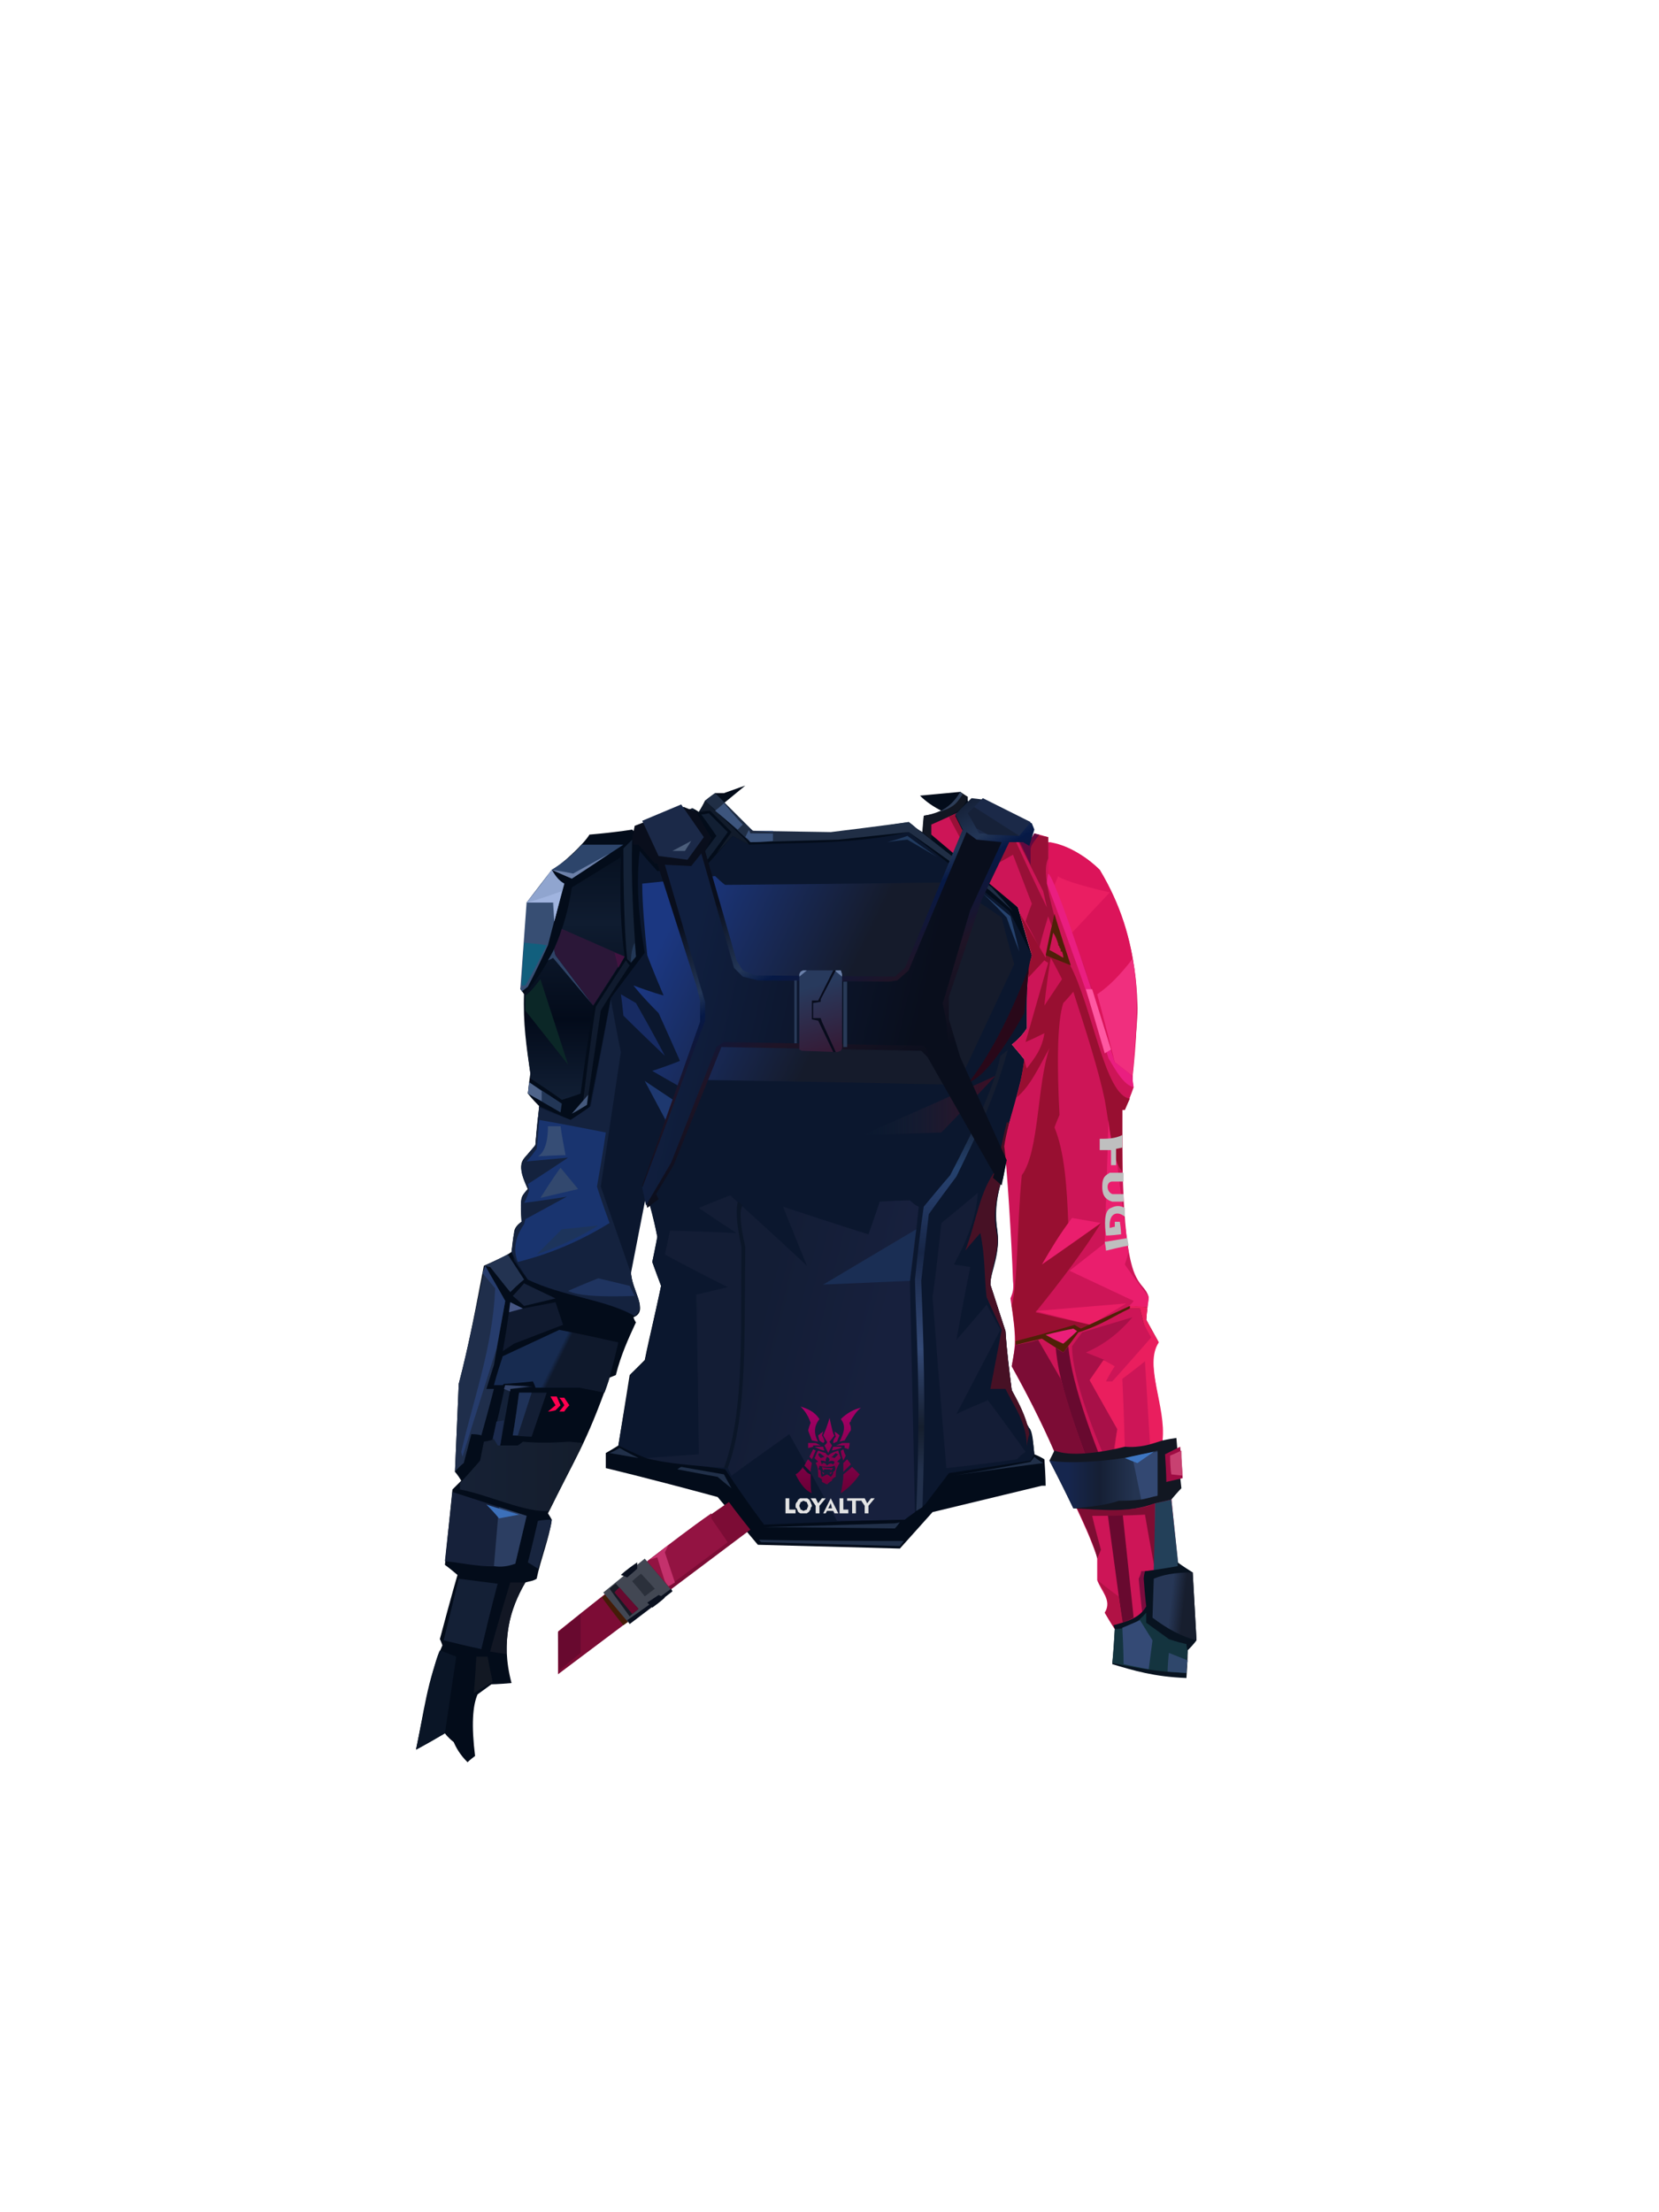<?xml version="1.0" encoding="UTF-8"?><svg width="1320px" height="1760px" viewBox="0 0 1320 1760" version="1.1" xmlns="http://www.w3.org/2000/svg" xmlns:xlink="http://www.w3.org/1999/xlink"><defs><linearGradient x1="100%" y1="50%" x2="0%" y2="50%" id="id-58577"><stop stop-color="#141D2C" offset="0%"></stop><stop stop-color="#162135" offset="100%"></stop></linearGradient><linearGradient x1="53%" y1="47%" x2="49%" y2="46%" id="id-58578"><stop stop-color="#0F192C" offset="0%"></stop><stop stop-color="#172B50" offset="100%"></stop></linearGradient><linearGradient x1="55%" y1="52%" x2="5%" y2="38%" id="id-58579"><stop stop-color="#151B2B" offset="0%"></stop><stop stop-color="#1B3781" offset="100%"></stop></linearGradient><linearGradient x1="85%" y1="50%" x2="41%" y2="37%" id="id-58580"><stop stop-color="#17203D" offset="0%"></stop><stop stop-color="#131D35" offset="100%"></stop></linearGradient><linearGradient x1="50%" y1="14%" x2="50%" y2="91%" id="id-58581"><stop stop-color="#151D2F" offset="0%"></stop><stop stop-color="#24416C" offset="15%"></stop><stop stop-color="#253C68" offset="22%"></stop><stop stop-color="#172646" offset="39%"></stop><stop stop-color="#344A76" offset="66%"></stop><stop stop-color="#1D2941" offset="82%"></stop><stop stop-color="#151E2D" offset="88%"></stop><stop stop-color="#22304B" offset="100%"></stop></linearGradient><linearGradient x1="50%" y1="0%" x2="50%" y2="100%" id="id-58582"><stop stop-color="#A9006A" offset="0%"></stop><stop stop-color="#690035" offset="100%"></stop></linearGradient><linearGradient x1="100%" y1="50%" x2="0%" y2="50%" id="id-58583"><stop stop-color="#3E0E24" offset="0%"></stop><stop stop-color="#0E2B3D" offset="100%" stop-opacity="0"></stop></linearGradient><linearGradient x1="50%" y1="0%" x2="50%" y2="100%" id="id-58584"><stop stop-color="#071121" offset="0%"></stop><stop stop-color="#0F1C30" offset="27%"></stop><stop stop-color="#030B1A" offset="67%"></stop><stop stop-color="#111F35" offset="100%"></stop></linearGradient><linearGradient x1="71%" y1="50%" x2="41%" y2="45%" id="id-58585"><stop stop-color="#171E2E" offset="0%"></stop><stop stop-color="#273756" offset="100%"></stop></linearGradient><linearGradient x1="79%" y1="50%" x2="17%" y2="50%" id="id-58586"><stop stop-color="#243451" offset="0%"></stop><stop stop-color="#151F34" offset="53%"></stop><stop stop-color="#16264E" offset="100%"></stop></linearGradient><linearGradient x1="30%" y1="21%" x2="58%" y2="72%" id="id-58587"><stop stop-color="#090E1C" offset="0%"></stop><stop stop-color="#233657" offset="29%"></stop><stop stop-color="#061946" offset="38%"></stop><stop stop-color="#1F1426" offset="64%"></stop><stop stop-color="#090E1C" offset="100%"></stop></linearGradient><linearGradient x1="13%" y1="33%" x2="77%" y2="48%" id="id-58588"><stop stop-color="#101F3F" offset="0%"></stop><stop stop-color="#090E1C" offset="100%"></stop></linearGradient><linearGradient x1="50%" y1="16%" x2="64%" y2="100%" id="id-58589"><stop stop-color="#283A5D" offset="0%"></stop><stop stop-color="#351B36" offset="100%"></stop></linearGradient></defs><g transform=" translate(331,625)" id="id-58590"><path d=" M 47,772 C 43,775 41,777 41,777 C 37,773 33,768 30,761 C 25,757 23,754 23,754 C 8,763 0,767 0,767 C 6,739 9,711 21,684 C 20,681 19,679 19,679 C 28,645 33,628 33,628 C 26,622 23,620 23,620 C 27,580 29,560 29,560 C 34,555 36,553 36,553 C 33,548 31,546 31,546 C 33,499 34,476 34,476 C 42,446 48,413 54,382 C 63,378 72,374 76,371 C 77,361 78,356 78,356 C 78,352 81,349 84,347 C 83,326 83,328 89,321 C 78,296 86,299 95,286 C 97,266 98,255 98,255 C 92,249 89,245 89,245 C 90,235 91,229 91,229 C 88,209 85,188 86,166 C 84,163 83,162 83,162 C 100,99 108,67 108,67 C 115,64 134,46 138,39 C 161,37 172,35 172,35 C 174,37 174,37 174,37 C 175,35 175,34 175,34 C 192,29 207,23 220,18 C 224,20 225,21 225,21 C 229,15 230,12 230,12 C 235,8 238,6 238,6 C 242,6 245,6 245,6 C 256,2 262,0 262,0 C 251,9 245,14 245,14 C 260,29 268,36 268,36 C 310,38 331,39 331,39 C 352,36 372,31 392,30 C 399,35 403,37 403,37 C 404,28 404,24 404,24 C 409,23 414,23 418,20 C 412,17 406,13 401,8 C 422,6 433,5 433,5 C 437,8 439,9 439,9 C 439,11 439,12 439,12 C 440,14 441,14 441,14 C 446,12 448,11 448,11 C 475,23 488,29 488,29 C 488,34 488,36 488,36 C 484,41 481,43 481,43 C 462,63 452,72 452,72 C 462,80 471,89 479,97 C 486,122 490,135 490,135 C 486,149 486,171 486,193 C 482,199 478,203 474,206 C 481,214 484,218 484,218 C 480,255 473,255 469,284 C 472,315 457,319 463,359 C 464,372 457,386 457,397 C 465,422 469,434 469,434 C 470,451 472,466 474,481 C 480,492 485,501 488,516 C 488,512 488,511 488,511 C 491,515 491,524 492,532 C 497,534 500,536 500,536 C 501,550 501,557 501,557 C 499,557 498,557 498,557 C 440,571 411,578 411,578 C 394,597 385,607 385,607 C 310,605 272,604 272,604 C 251,579 240,566 240,566 C 181,550 151,543 151,543 C 151,535 151,531 151,531 C 158,527 161,525 161,525 C 167,488 170,469 170,469 C 178,461 182,457 182,457 C 186,437 191,418 195,398 C 190,385 188,379 188,379 C 191,366 192,359 192,359 C 190,349 188,338 184,327 C 185,316 186,311 186,311 C 180,337 173,364 171,386 C 171,401 186,418 173,423 C 174,426 175,427 175,427 C 169,440 163,453 159,469 L 154,471 C 135,525 126,536 105,579 C 107,582 108,584 108,584 C 106,599 99,616 96,631 C 93,633 90,633 87,634 C 75,655 67,680 76,714 C 65,715 60,715 60,715 L 49,723 C 45,732 44,748 47,772 Z" fill="#030C1A" id="id-58591"></path><path d=" M 31,546 C 35,541 38,539 38,539 C 42,524 44,516 44,516 C 50,516 52,517 52,517 C 59,492 62,480 62,480 C 58,480 56,480 56,480 C 60,467 62,461 62,461 L 71,410 L 55,382 C 48,414 42,445 34,476 C 32,523 31,546 31,546 Z" fill="#1F2E4B" id="id-58592"></path><path d=" M 19,688 L 32,693 L 23,754 L 0,767 C 9,722 15,696 19,688 Z" fill="#0A1526" id="id-58593"></path><path d=" M 46,722 C 56,716 61,713 61,713 C 58,700 57,693 57,693 L 48,693 C 47,712 46,722 46,722 Z" fill="#121823" id="id-58594"></path><path d=" M 22,680 C 42,685 52,687 52,687 C 60,653 65,635 65,635 L 34,631 C 26,664 22,680 22,680 Z" fill="#142036" id="id-58595"></path><path d=" M 87,634 C 79,634 75,634 75,634 C 64,670 59,689 59,689 L 72,691 C 72,670 76,651 87,634 Z" fill="#121724" id="id-58596"></path><path d=" M 23,617 C 42,619 58,624 79,619 C 85,594 88,581 88,581 L 29,562 C 25,599 23,617 23,617 Z" fill="#16213A" id="id-58597"></path><path d=" M 66,574 L 62,621 C 68,622 74,621 79,619 L 88,581 C 73,576 66,574 66,574 Z" fill="#2C3E62" id="id-58598"></path><path d=" M 56,572 C 63,579 66,583 66,583 L 82,580 C 65,575 56,572 56,572 Z" fill="#3C70BA" id="id-58599"></path><path d=" M 108,584 C 101,584 97,585 97,585 C 92,607 89,618 89,618 L 97,623 C 104,601 108,588 108,584 Z" fill="#18253F" id="id-58600"></path><path d=" M 106,577 C 88,579 57,564 35,560 C 35,557 35,555 35,555 C 46,543 51,537 51,537 C 53,527 54,522 54,522 C 60,521 62,520 62,520 C 64,523 65,525 65,525 C 76,525 81,525 81,525 C 84,523 85,522 85,522 C 96,523 107,523 122,522 L 133,523 C 115,559 106,577 106,577 Z" fill="url(#id-58577)" id="id-58601"></path><path d=" M 37,534 C 36,531 36,530 36,530 C 46,487 61,447 63,400 L 53,388 L 55,382 C 66,401 71,410 71,410 L 64,448 C 46,505 37,534 37,534 Z" fill="#263C6C" id="id-58602"></path><path d=" M 61,520 C 68,492 71,477 71,477 C 86,478 93,478 93,478 C 81,480 75,480 75,480 L 67,525 L 65,525 L 62,520 C 62,520 61,520 61,520 Z" fill="#142138" id="id-58603"></path><path d=" M 75,482 L 70,480 L 71,477 L 90,478 L 75,480 C 75,481 75,482 75,482 Z" fill="#334369" id="id-58604"></path><path d=" M 64,506 L 70,505 L 67,525 L 65,525 L 62,520 L 61,520 C 63,511 64,506 64,506 Z" fill="#1B2A4C" id="id-58605"></path><path d=" M 82,483 C 79,506 77,517 77,517 C 87,518 92,518 92,518 L 104,483 L 82,483 Z" fill="#131E34" id="id-58606"></path><path d=" M 82,483 C 79,506 77,517 77,517 C 80,517 81,517 81,517 L 92,483 L 82,483 Z" fill="#1F3258" id="id-58607"></path><path d=" M 107,486 C 110,486 112,486 112,486 C 114,491 115,493 115,493 C 112,496 111,497 111,497 C 107,498 105,498 105,498 L 111,493 C 108,488 107,486 107,486 Z" fill="#FF004F" id="id-58608"></path><path d=" M 114,487 C 117,487 118,487 118,487 L 122,493 C 119,496 118,498 118,498 C 115,498 114,498 114,498 L 118,493 C 116,489 114,487 114,487 Z" fill="#FF004F" id="id-58609"></path><path d=" M 62,477 C 67,477 69,477 69,477 C 70,476 70,476 70,476 C 86,475 93,474 93,474 C 95,478 95,479 95,479 C 118,479 130,479 130,479 L 150,483 C 153,475 154,471 154,471 C 159,452 161,443 161,443 C 130,436 114,433 114,433 L 69,454 C 64,469 62,477 62,477 Z" fill="url(#id-58578)" id="id-58610"></path><path d=" M 75,411 C 74,416 74,419 74,419 C 71,440 69,450 69,450 C 75,446 78,444 78,444 C 104,434 117,429 117,429 C 113,417 111,411 111,411 L 85,416 C 79,413 75,411 75,411 Z" fill="#101A2F" id="id-58611"></path><polygon points="75 411 74 419 85 416" fill="#455583" id="id-58612"></polygon><path d=" M 86,396 C 80,403 77,406 77,406 C 83,411 86,414 86,414 L 111,408 C 94,400 86,396 86,396 Z" fill="#16223A" id="id-58613"></path><path d=" M 55,382 C 58,383 59,383 59,383 C 70,397 75,403 75,403 C 82,396 86,393 86,393 L 73,373 C 61,379 55,382 55,382 Z" fill="#233351" id="id-58614"></path><path d=" M 76,371 C 78,376 78,378 78,378 C 85,388 89,393 89,393 C 117,407 146,407 174,422 C 184,414 172,403 171,388 L 186,311 L 184,327 C 186,334 189,344 192,359 L 188,379 L 195,398 L 182,458 L 171,468 C 164,506 161,525 161,525 C 175,532 183,535 183,535 C 225,541 246,544 246,544 C 266,574 277,588 277,588 C 352,585 390,583 390,583 C 400,576 405,572 405,572 C 418,555 424,547 424,547 L 489,537 L 492,532 C 491,522 490,513 486,508 C 482,498 478,489 474,481 C 472,465 470,449 469,434 L 457,397 C 457,386 466,373 462,350 C 458,326 472,305 469,284 C 471,263 480,254 484,218 L 474,206 C 479,202 483,198 486,193 C 486,173 485,153 490,135 C 478,111 472,100 472,100 C 419,58 392,37 392,37 C 347,47 306,45 265,47 C 256,42 252,40 252,40 C 236,58 228,67 228,67 C 204,67 192,68 192,68 C 182,57 178,52 178,52 C 175,77 177,104 182,133 C 164,157 155,169 155,169 C 144,227 138,256 138,256 L 123,266 L 98,255 L 95,286 C 85,300 79,297 89,321 C 81,329 84,341 84,347 C 79,352 79,353 76,371 Z" fill="#0B172E" id="id-58615"></path><path d=" M 188,227 C 203,222 210,219 210,219 C 199,194 193,181 193,181 C 179,167 173,159 173,159 C 189,165 197,167 197,167 C 188,146 184,135 184,135 C 182,116 180,94 180,78 L 238,72 C 243,77 246,79 246,79 C 364,78 424,77 424,77 C 452,95 466,105 466,105 C 472,129 476,142 476,142 C 446,206 431,238 431,238 C 289,235 217,234 217,234 L 223,247 C 200,234 188,227 188,227 Z" fill="url(#id-58579)" id="id-58616"></path><path d=" M 182,235 C 200,247 209,253 209,253 L 206,280 C 190,250 182,235 182,235 Z" fill="#1E386F" id="id-58617"></path><path d=" M 198,215 C 176,194 165,183 165,183 C 164,172 163,166 163,166 L 175,173 C 191,201 198,215 198,215 Z" fill="#172B62" id="id-58618"></path><path d=" M 171,388 C 172,403 184,414 174,422 C 155,410 116,406 89,393 L 80,379 L 76,371 C 78,361 76,353 84,347 C 84,335 81,329 89,321 C 80,302 83,300 95,286 C 96,271 97,264 97,264 C 98,259 98,256 98,256 C 115,263 123,266 123,266 C 134,259 139,255 139,255 C 150,198 155,170 155,170 C 160,198 163,212 163,212 L 147,319 L 171,388 Z" fill="#14223E" id="id-58619"></path><path d=" M 81,379 C 109,372 133,361 154,348 C 147,329 144,319 144,319 C 149,291 151,276 151,276 C 116,269 98,266 98,266 C 97,281 96,289 96,289 C 91,296 88,299 88,299 C 110,297 121,296 121,296 C 100,310 89,317 89,317 C 90,321 90,322 90,322 C 88,329 86,332 86,332 C 109,329 120,327 120,327 C 98,339 87,345 87,345 L 86,349 C 79,359 77,369 81,379 Z" fill="#19346F" id="id-58620"></path><path d=" M 97,295 C 112,294 119,294 119,294 C 116,279 115,271 115,271 L 105,271 C 105,284 102,292 97,295 Z" fill="#364D75" id="id-58621"></path><path d=" M 115,304 C 124,315 129,321 129,321 L 99,328 C 109,312 115,304 115,304 Z" fill="#32486E" id="id-58622"></path><path d=" M 96,373 C 116,366 132,358 145,350 L 116,353 C 103,366 96,373 96,373 Z" fill="#1D345B" id="id-58623"></path><path d=" M 121,402 C 137,395 145,392 145,392 C 162,396 170,398 170,398 L 174,406 C 147,407 129,406 121,402 Z" fill="#1F3460" id="id-58624"></path><path d=" M 183,535 C 211,533 225,532 225,532 C 224,447 223,405 223,405 C 240,401 248,399 248,399 C 214,382 198,373 198,373 C 201,360 202,354 202,354 C 238,355 255,356 255,356 C 235,343 225,336 225,336 C 242,329 250,326 250,326 C 291,363 311,382 311,382 C 298,350 292,335 292,335 C 337,350 360,357 360,357 C 366,340 369,331 369,331 C 385,330 393,330 393,330 C 397,334 400,335 400,335 C 396,375 393,394 393,394 L 397,578 C 391,582 389,584 389,584 C 353,585 335,585 335,585 C 310,539 297,516 297,516 C 266,538 251,549 251,549 L 248,543 C 219,541 197,539 183,535 Z" fill="url(#id-58580)" id="id-58625"></path><path d=" M 256,331 C 259,333 260,334 260,334 C 257,337 258,350 262,367 C 261,432 264,501 248,543 C 246,543 245,543 245,543 C 262,497 258,429 259,367 C 256,353 254,341 256,331 Z" fill="#0B1628" id="id-58626"></path><path d=" M 398,353 L 324,397 L 393,394 C 396,367 398,353 398,353 Z" fill="#1A2E54" id="id-58627"></path><path d=" M 398,577 C 402,485 398,437 397,393 C 401,354 404,335 404,335 C 418,318 425,310 425,310 C 447,268 461,236 465,215 C 469,212 471,210 471,210 C 460,250 445,280 430,311 C 415,331 408,341 408,341 C 404,376 402,394 402,394 C 405,470 405,508 403,574 C 400,576 398,577 398,577 Z" fill="url(#id-58581)" id="id-58628"></path><path d=" M 447,324 C 428,340 418,348 418,348 C 414,387 411,407 411,407 C 418,498 422,543 422,543 C 459,539 478,536 478,536 C 482,532 485,530 485,530 C 465,502 455,489 455,489 C 438,496 430,500 430,500 C 453,456 465,433 465,433 C 458,420 454,413 454,413 C 438,432 430,441 430,441 C 437,402 441,383 441,383 L 428,381 C 439,361 446,342 447,324 Z" fill="#141D36" id="id-58629"></path><path d=" M 488,516 C 486,522 486,526 486,526 C 486,507 476,494 469,480 C 461,480 457,480 457,480 C 463,449 466,433 466,433 C 458,416 454,407 454,407 C 452,390 453,375 449,356 C 441,365 437,370 437,370 C 446,347 448,323 462,305 C 467,280 470,268 470,268 L 472,268 C 470,278 470,280 470,284 C 472,310 456,326 462,356 C 465,369 457,384 457,397 L 469,434 C 470,450 472,466 474,481 C 482,495 487,507 488,516 Z" fill="#471125" id="id-58630"></path><g transform=" translate(302,494)" fill="url(#id-58582)" id="id-58631"><path d=" M 6,48 C 6,49 6,49 6,49 L 7,50 C 8,51 9,53 12,54 C 12,63 12,68 13,69 C 8,67 4,62 0,54 C 2,53 4,51 6,48 Z M 45,48 C 49,52 51,54 51,54 C 47,60 42,65 36,69 C 37,64 38,59 38,54 C 43,50 45,48 45,48 Z M 18,35 C 18,35 20,36 24,37 C 24,37 24,38 26,39 C 28,37 31,36 34,35 L 34,35 L 34,35 L 34,35 C 34,36 35,38 36,41 C 36,41 35,42 33,44 C 33,44 34,44 35,45 C 32,50 32,52 32,55 L 32,55 C 32,55 32,56 32,56 C 32,56 31,56 29,58 C 29,58 29,58 29,59 C 29,59 27,60 25,62 C 25,62 23,61 21,60 L 21,59 L 21,59 C 21,59 21,59 21,58 C 21,58 20,57 18,56 C 18,48 17,47 16,45 L 16,45 C 16,45 16,45 16,45 C 16,45 17,44 18,44 L 18,44 L 15,41 L 15,41 C 15,41 15,41 15,41 L 15,41 C 16,40 16,38 18,35 Z M 19,47 C 19,49 18,50 18,50 C 19,50 20,51 20,51 L 20,51 C 20,53 20,55 21,56 C 23,55 25,54 25,54 L 25,54 C 27,55 28,56 28,56 C 30,54 30,53 30,52 C 32,51 32,49 31,47 L 31,47 L 31,47 C 29,48 27,48 26,48 L 26,48 C 26,48 26,48 25,48 C 21,48 19,47 19,47 L 19,47 C 19,47 19,47 19,47 L 19,47 Z M 29,52 L 28,54 L 28,54 L 28,54 C 28,54 28,54 27,53 L 27,53 L 27,53 C 27,53 28,52 29,52 L 29,52 Z M 21,52 C 22,52 22,53 23,53 L 23,53 C 23,53 23,53 23,53 L 23,53 L 23,53 L 22,54 C 21,52 21,52 21,52 Z M 10,42 C 12,44 13,45 13,45 C 12,49 12,51 12,52 L 12,52 L 12,52 L 7,47 C 9,43 10,42 10,42 Z M 41,42 C 41,42 42,43 44,46 L 44,46 L 38,52 L 38,52 L 38,52 C 38,51 38,49 38,45 C 38,45 39,44 41,42 Z M 21,48 C 24,49 26,49 30,49 C 29,50 28,51 28,51 C 28,50 27,50 27,50 C 25,50 23,50 23,50 L 23,50 C 23,50 23,50 23,50 L 22,51 C 21,49 21,48 21,48 Z M 25,40 C 25,40 25,40 24,42 C 24,42 24,42 24,44 C 23,43 21,43 20,43 C 20,43 20,44 21,46 C 22,44 24,45 25,47 C 27,45 28,45 30,46 C 30,46 31,45 31,44 C 30,43 28,43 26,44 C 26,44 27,43 27,42 C 27,42 27,41 25,40 Z M 38,34 C 39,38 40,39 40,39 L 38,43 C 36,38 36,35 36,35 C 37,35 38,34 38,34 Z M 14,34 L 16,35 C 14,40 13,42 13,42 C 12,41 11,40 11,40 C 13,36 14,34 14,34 Z M 19,37 C 19,37 19,37 18,38 C 18,38 18,39 20,41 L 20,41 L 23,40 C 23,40 22,39 19,37 Z M 32,37 C 32,37 31,38 29,40 L 28,40 L 31,41 C 31,41 32,40 34,38 C 34,38 33,38 32,37 Z M 27,9 C 29,18 30,23 31,23 L 31,23 L 31,23 C 28,27 27,28 27,28 L 29,31 C 27,35 26,37 26,37 C 24,33 23,31 23,31 C 24,30 25,29 25,29 L 25,29 C 25,29 25,28 25,28 C 23,25 22,23 22,23 C 26,14 27,9 27,9 Z M 15,32 C 16,32 18,32 22,32 C 22,32 22,33 23,35 C 23,35 21,35 17,33 L 17,33 L 15,32 L 15,32 Z M 34,32 C 34,32 34,32 34,32 L 37,32 L 36,33 C 36,33 34,34 29,35 C 29,35 29,35 29,35 L 29,35 C 29,35 29,34 30,32 L 30,32 Z M 37,29 C 41,29 43,29 43,29 C 43,32 42,34 42,34 C 40,33 39,33 39,33 L 39,31 C 34,31 32,31 32,31 L 32,31 L 32,31 C 35,30 37,29 37,29 Z M 16,29 C 18,30 20,31 20,31 L 21,31 C 21,31 21,31 21,31 C 16,31 14,31 14,31 L 14,31 L 14,31 L 14,32 C 11,33 10,33 10,33 L 10,29 L 10,29 C 13,29 15,29 16,29 L 16,29 L 16,29 Z M 22,20 L 21,23 C 23,26 23,28 23,28 C 22,29 22,29 22,29 C 20,28 19,27 19,27 C 18,24 18,23 18,23 L 18,23 L 18,23 C 19,22 20,22 20,21 L 21,21 C 21,21 21,20 22,20 L 22,20 C 22,20 22,20 22,20 Z M 31,20 C 31,20 33,21 35,23 C 35,23 34,25 33,28 C 33,28 32,28 31,29 C 31,29 31,29 30,29 L 30,28 C 30,28 30,28 30,28 C 30,28 30,26 32,24 L 32,24 Z M 4,0 C 10,2 15,4 19,10 C 15,15 14,21 18,28 L 13,27 C 11,22 10,19 10,19 C 11,15 12,13 12,13 C 10,7 7,3 4,0 Z M 52,1 C 48,4 46,8 44,11 L 44,12 C 43,12 43,13 43,14 C 44,15 44,17 44,18 C 44,18 44,18 44,18 L 44,19 C 43,20 42,22 39,27 C 39,27 38,27 35,28 C 39,20 40,15 36,10 C 41,5 47,2 52,1 Z" id="id-58632"></path></g><path d=" M 461,231 C 390,263 355,278 355,278 L 418,276 C 447,246 461,231 461,231 Z" fill="url(#id-58583)" id="id-58633"></path><path d=" M 440,236 C 459,211 474,180 488,144 L 484,181 C 466,213 451,232 440,236 Z" fill="#290819" id="id-58634"></path><path d=" M 480,132 C 473,114 470,105 470,105 C 457,91 450,85 450,85 L 473,104 C 478,123 480,132 480,132 Z" fill="#26426D" id="id-58635"></path><path d=" M 475,100 C 462,88 456,83 456,83 C 414,52 392,37 392,37 C 355,41 336,43 336,43 L 266,45 L 230,12 C 235,8 238,6 238,6 L 268,36 L 330,37 C 371,32 392,29 392,29 L 458,81 C 469,93 475,100 475,100 Z" fill="#202E45" id="id-58636"></path><path d=" M 375,45 C 386,42 391,40 391,40 C 407,52 415,57 415,57 L 391,43 C 381,44 375,45 375,45 Z" fill="#213A5E" id="id-58637"></path><path d=" M 433,5 C 427,17 416,22 404,24 C 403,33 403,37 403,37 C 408,41 410,43 410,43 L 410,31 C 423,25 436,21 439,9 L 433,5 Z" fill="#121722" id="id-58638"></path><path d=" M 433,5 C 434,6 435,7 435,7 C 431,12 430,17 416,21 C 424,17 429,12 433,5 Z" fill="#2D3D57" id="id-58639"></path><path d=" M 432,21 C 417,28 410,31 410,31 C 410,36 410,39 410,39 C 456,78 479,97 479,97 C 486,122 490,135 490,135 C 485,156 486,174 486,193 C 483,198 479,202 474,206 C 481,214 484,218 484,218 C 482,239 471,266 468,287 C 470,300 474,364 475,394 C 476,402 474,405 473,408 C 478,441 477,445 474,462 C 485,482 497,505 508,530 C 523,575 530,580 542,614 C 542,626 542,632 542,632 C 545,641 554,648 548,658 C 553,667 556,671 556,671 C 593,666 611,663 611,663 C 604,599 601,567 601,567 C 596,537 594,521 594,521 C 595,491 580,460 590,443 C 584,431 581,425 581,425 C 582,413 583,407 583,407 C 581,400 577,399 573,391 C 561,368 562,290 562,258 C 563,258 564,258 564,258 C 569,246 571,240 571,240 C 568,231 575,189 574,174 C 573,135 563,99 544,67 C 532,55 518,48 503,45 C 503,42 503,41 503,41 C 496,39 492,38 492,38 C 490,41 489,43 489,43 L 487,42 L 488,36 L 482,43 C 455,46 441,48 441,48 L 428,24 L 432,21 Z" fill="#CD1557" id="id-58640"></path><path d=" M 448,11 C 441,19 438,23 438,23 C 444,34 447,39 447,39 L 479,39 L 488,29 C 461,17 448,11 448,11 Z" fill="#1D283E" id="id-58641"></path><path d=" M 440,21 C 447,32 450,37 450,37 L 456,39 L 447,39 L 438,22 C 439,21 440,21 440,21 Z" fill="#263146" id="id-58642"></path><path d=" M 438,17 C 440,17 440,17 440,17 C 436,22 434,25 434,25 L 444,41 L 479,39 L 488,30 C 488,34 488,36 488,36 C 484,41 481,43 481,43 C 455,46 441,48 441,48 L 430,24 C 435,19 438,17 438,17 Z" fill="#161D2B" id="id-58643"></path><path d=" M 432,21 L 429,24 C 437,40 441,48 441,48 C 465,45 477,44 477,44 C 493,79 502,97 502,97 C 500,88 499,84 499,84 L 479,44 L 482,43 L 488,36 L 488,42 L 489,43 L 492,39 L 503,41 C 503,43 503,45 503,45 C 503,53 503,58 503,58 C 499,66 502,82 508,104 C 506,109 506,112 506,112 C 504,107 503,104 503,104 C 498,120 496,129 496,129 C 489,115 485,108 485,108 C 488,99 490,94 490,94 C 480,68 475,55 475,55 C 463,62 457,65 457,65 C 461,56 463,51 463,51 C 448,56 440,58 440,58 C 439,57 438,56 438,56 C 440,53 441,51 441,51 C 439,51 438,51 438,51 L 424,25 L 432,21 Z" fill="#981037" id="id-58644"></path><path d=" M 492,38 C 494,39 496,39 496,39 C 493,43 490,46 489,50 L 489,63 L 480,44 L 488,36 L 488,42 L 489,43 C 491,40 492,38 492,38 Z" fill="#610940" id="id-58645"></path><path d=" M 480,101 C 494,125 501,137 501,137 C 501,135 502,134 502,134 C 514,139 520,142 520,142 C 538,175 548,247 568,249 L 564,258 C 563,258 562,258 562,258 C 562,291 562,307 562,307 C 554,299 552,272 548,250 C 543,226 533,195 523,164 C 518,170 515,173 515,173 C 510,188 510,224 512,262 C 509,269 508,272 508,272 C 516,291 518,320 519,349 C 536,349 545,348 545,348 C 532,369 514,393 493,419 C 522,426 537,429 537,429 C 531,431 529,433 529,433 C 494,439 477,443 477,443 C 477,436 476,426 474,414 C 479,395 478,351 482,310 C 496,291 494,238 504,209 C 496,223 489,239 478,248 C 480,241 482,232 484,218 C 485,223 486,225 486,225 C 492,217 498,210 500,197 C 490,202 485,204 485,204 C 497,162 503,141 503,141 C 501,140 500,139 500,139 L 487,153 C 488,148 486,148 490,135 C 484,113 480,101 480,101 Z" fill="#980F31" id="id-58646"></path><path d=" M 505,137 C 501,162 500,175 500,175 L 514,154 C 508,142 505,137 505,137 Z" fill="#CB1354" id="id-58647"></path><path d=" M 504,45 C 503,62 503,70 503,70 C 522,115 540,164 556,220 L 570,233 C 576,178 578,123 544,67 C 530,54 517,47 504,45 Z" fill="#DC145A" id="id-58648"></path><path d=" M 511,72 C 509,77 508,79 508,79 C 517,105 522,117 522,117 L 552,85 C 526,79 512,74 511,72 Z" fill="#EA1E62" id="id-58649"></path><path d=" M 542,166 C 551,160 560,151 570,138 C 576,164 573,197 570,231 L 556,220 C 547,184 542,166 542,166 Z" fill="#F02F7E" id="id-58650"></path><path d=" M 503,70 C 502,75 502,78 502,78 C 518,120 535,167 551,217 C 557,227 563,238 571,240 C 570,234 570,231 570,231 L 556,220 C 525,122 507,72 503,70 Z" fill="#EA1E80" id="id-58651"></path><path d=" M 538,162 C 535,162 533,162 533,162 C 543,196 548,213 548,213 L 553,210 C 543,178 538,162 538,162 Z" fill="#FF58A2" id="id-58652"></path><path d=" M 508,102 C 508,102 512,116 521,143 L 521,143 L 501,135 C 501,135 503,124 508,102 Z M 507,117 L 504,131 C 504,131 504,131 504,131 L 504,131 C 505,131 508,133 515,137 C 515,137 515,137 515,137 L 515,136 C 515,136 515,135 514,132 L 513,132 C 513,131 513,130 513,130 L 512,129 C 512,128 512,128 511,127 L 511,126 C 510,123 509,120 507,117 L 507,117 Z" fill="#4F2008" id="id-58632"></path><path d=" M 498,381 C 505,369 512,357 522,344 L 545,348 C 514,370 498,381 498,381 Z" fill="#EA1E6D" id="id-58654"></path><path d=" M 493,418 L 565,412 L 537,429 C 508,422 493,418 493,418 Z" fill="#EA1E65" id="id-58655"></path><path d=" M 548,364 C 529,379 520,386 520,386 C 554,402 571,410 571,410 C 569,413 567,414 567,414 L 582,415 C 583,409 583,407 583,407 C 570,390 564,381 564,381 C 566,375 567,371 567,371 C 564,349 561,327 558,302 C 555,291 552,279 551,266 C 549,331 548,364 548,364 Z" fill="#EA1E6D" id="id-58656"></path><path d=" M 90,236 C 107,247 116,253 116,253 L 115,260 L 89,245 C 90,239 90,236 90,236 Z" fill="#223656" id="id-58657"></path><path d=" M 100,251 L 100,243 L 90,236 L 89,245 C 96,249 100,251 100,251 Z" fill="#4F648A" id="id-58658"></path><path d=" M 91,233 C 108,244 116,250 116,250 C 126,247 131,245 131,245 C 137,199 141,176 141,176 C 158,150 166,136 166,136 C 163,115 162,90 163,57 L 124,81 C 119,114 107,143 86,166 C 86,187 88,208 91,229 C 91,232 91,233 91,233 Z" fill="url(#id-58584)" id="id-58659"></path><path d=" M 87,167 C 87,175 87,179 87,179 C 110,208 121,222 121,222 L 99,154 C 93,162 89,166 87,167 Z" fill="#0B2727" id="id-58660"></path><path d=" M 111,135 C 110,132 110,130 110,130 C 107,136 105,139 105,139 C 108,138 109,137 109,137 L 141,175 L 111,135 Z" fill="#2F4467" id="id-58661"></path><path d=" M 110,130 C 112,125 114,121 116,114 L 166,136 L 141,175 L 111,135 C 110,132 110,130 110,130 Z" fill="#2B1738" id="id-58662"></path><path d=" M 158,133 L 161,145 L 166,136 C 161,134 158,133 158,133 Z" fill="#421340" id="id-58663"></path><path d=" M 124,261 C 130,254 133,251 133,251 C 139,201 143,176 143,176 C 159,151 167,139 167,139 C 169,142 170,143 170,143 C 154,167 147,179 147,179 L 136,254 C 128,259 124,261 124,261 Z" fill="#101B2E" id="id-58664"></path><path d=" M 124,261 L 137,246 L 136,254 C 128,259 124,261 124,261 Z" fill="#45597C" id="id-58665"></path><path d=" M 168,138 C 170,140 171,141 171,141 C 174,138 175,136 175,136 C 173,106 171,76 172,43 L 165,50 C 165,88 166,118 168,138 Z" fill="#142237" id="id-58666"></path><path d=" M 171,141 C 171,134 172,129 174,125 L 175,136 C 172,139 171,141 171,141 Z" fill="#233856" id="id-58667"></path><path d=" M 165,47 L 124,74 C 113,69 108,67 108,67 C 116,62 124,56 132,47 C 154,47 165,47 165,47 Z" fill="#2D456B" id="id-58668"></path><path d=" M 108,67 C 119,72 124,74 124,74 C 144,61 154,54 154,54 L 125,70 C 120,69 115,68 108,67 Z" fill="#6D81A9" id="id-58669"></path><path d=" M 108,67 C 110,71 113,75 118,78 C 109,111 105,127 105,127 C 95,149 89,160 89,160 L 84,164 C 84,162 83,162 83,162 L 88,93 C 101,76 108,67 108,67 Z" fill="#374E73" id="id-58670"></path><path d=" M 88,93 C 102,93 109,93 109,93 L 110,108 L 118,78 C 114,76 111,72 108,67 C 95,85 88,93 88,93 Z" fill="#90A5CF" id="id-58671"></path><path d=" M 88,93 C 97,91 110,86 116,84 L 110,108 L 110,93 C 95,93 88,93 88,93 Z" fill="#A0B4DF" id="id-58672"></path><path d=" M 86,125 C 98,126 104,127 104,127 C 93,149 87,159 87,159 L 84,159 C 85,137 86,125 86,125 Z" fill="#125F7D" id="id-58673"></path><path d=" M 181,32 C 189,50 193,58 193,58 C 212,59 221,59 221,59 L 235,42 L 220,18 C 200,26 187,31 181,32 Z" fill="#121E32" id="id-58674"></path><path d=" M 227,23 C 235,34 239,40 239,40 C 227,56 221,64 221,64 C 226,64 228,64 228,64 C 242,46 248,37 248,37 L 233,22 C 229,23 227,23 227,23 Z" fill="#121F33" id="id-58675"></path><path d=" M 225,21 C 231,20 234,20 234,20 C 245,31 251,37 251,37 L 239,54 L 252,40 C 261,45 265,47 265,47 L 263,44 L 230,12 C 227,18 225,21 225,21 Z" fill="#111B2B" id="id-58676"></path><path d=" M 238,20 C 243,16 245,14 245,14 C 255,26 260,31 260,31 L 256,35 C 244,25 238,20 238,20 Z" fill="#3D557D" id="id-58677"></path><path d=" M 265,35 C 263,39 262,41 262,41 C 265,43 266,45 266,45 C 278,45 284,44 284,44 L 284,36 L 268,36 C 266,35 265,35 265,35 Z" fill="#3C547C" id="id-58678"></path><path d=" M 264,34 C 266,37 266,38 266,38 C 302,38 320,39 320,39 L 268,36 C 266,35 264,34 264,34 Z" fill="#1D2940" id="id-58679"></path><path d=" M 392,29 C 395,31 397,33 397,33 L 373,32 C 386,30 392,29 392,29 Z" fill="#202F46" id="id-58680"></path><path d=" M 162,527 C 157,530 154,531 154,531 L 177,535 C 167,530 162,527 162,527 Z" fill="#213049" id="id-58681"></path><path d=" M 211,542 C 209,543 208,544 208,544 C 229,548 240,550 240,550 C 247,556 251,559 251,559 L 245,548 C 222,544 211,542 211,542 Z" fill="#213049" id="id-58682"></path><path d=" M 273,600 C 274,602 275,602 275,602 C 348,604 385,605 385,605 L 388,601 C 311,601 273,600 273,600 Z" fill="#213049" id="id-58683"></path><path d=" M 385,586 C 383,589 381,591 381,591 C 312,590 277,590 277,590 L 379,587 C 383,587 385,586 385,586 Z" fill="#213049" id="id-58684"></path><path d=" M 427,549 C 475,542 499,539 499,539 C 494,536 492,534 492,534 L 489,538 C 448,546 427,549 427,549 Z" fill="#213049" id="id-58685"></path><path d=" M 249,570 C 205,600 159,636 113,673 C 113,696 113,707 113,707 L 266,592 C 254,577 249,570 249,570 Z" fill="#7C0C35" id="id-58686"></path><path d=" M 113,674 C 113,694 114,704 114,704 C 125,695 131,690 131,690 L 131,659 C 119,669 113,674 113,674 Z" fill="#68092F" id="id-58687"></path><path d=" M 148,646 C 159,661 165,668 165,668 C 172,663 176,660 176,660 L 157,638 C 151,643 148,646 148,646 Z" fill="#441C07" id="id-58688"></path><path d=" M 182,615 L 204,641 C 204,641 193,650 170,667 C 170,667 163,659 149,642 C 149,642 160,633 182,615 L 182,615 Z M 162,638 C 160,640 158,641 158,641 L 158,641 C 158,642 158,642 158,642 L 172,659 L 177,655 C 167,644 162,639 162,638 L 162,638 L 162,638 Z" fill="#424753" id="id-58632"></path><path d=" M 168,664 C 170,666 170,667 170,667 C 193,649 204,641 204,641 L 203,639 C 180,656 168,664 168,664 Z" fill="#0A101F" id="id-58690"></path><path d=" M 184,650 C 187,653 188,654 188,654 C 195,649 198,646 198,646 L 193,644 C 187,648 184,650 184,650 Z" fill="#0A101F" id="id-58691"></path><path d=" M 179,627 C 174,631 172,633 172,633 C 179,641 182,645 182,645 L 190,639 C 183,631 179,627 179,627 Z" fill="#2B303B" id="id-58692"></path><path d=" M 159,635 L 177,655 C 172,659 170,661 170,661 L 154,639 C 157,636 159,635 159,635 Z" fill="#171B25" id="id-58693"></path><path d=" M 162,638 C 159,640 158,642 158,642 L 172,659 L 177,655 C 167,644 162,638 162,638 Z" fill="#68092F" id="id-58694"></path><path d=" M 201,637 C 232,614 248,602 248,602 C 239,589 235,583 235,583 C 235,581 235,579 235,579 C 219,590 201,604 184,617 C 195,630 201,637 201,637 Z" fill="#931342" id="id-58695"></path><path d=" M 163,628 C 166,629 168,630 168,630 C 174,625 176,623 176,623 L 176,618 C 167,624 163,628 163,628 Z" fill="#0A101F" id="id-58696"></path><path d=" M 201,637 C 199,635 198,633 198,633 C 194,621 192,614 192,614 C 188,615 186,616 186,616 C 196,608 201,604 201,604 C 199,608 198,610 198,610 L 206,634 C 203,636 201,637 201,637 Z" fill="#C4316C" id="id-58697"></path><path d=" M 477,442 C 508,434 524,429 524,429 C 527,431 529,432 529,432 C 555,420 568,414 568,414 C 577,415 582,415 582,415 C 581,421 581,425 581,425 L 591,443 C 583,433 579,428 579,428 C 577,420 576,416 576,416 C 571,416 568,416 568,416 C 555,422 546,429 527,435 C 519,446 515,451 515,451 C 504,444 498,440 498,440 L 477,445 C 477,443 477,442 477,442 Z" fill="#4F2107" id="id-58698"></path><path d=" M 501,437 C 510,442 515,444 515,444 C 522,438 526,434 526,434 L 523,432 C 508,435 501,437 501,437 Z" fill="#EA1E79" id="id-58699"></path><path d=" M 509,447 C 511,472 521,501 532,531 C 544,562 550,577 550,577 C 558,636 562,666 562,666 C 568,664 571,662 571,662 C 565,605 562,577 562,577 C 540,526 522,478 519,446 L 515,451 C 511,449 509,447 509,447 Z" fill="#68092F" id="id-58700"></path><path d=" M 530,435 C 524,443 522,446 522,446 C 522,464 531,494 546,530 C 552,530 555,529 555,529 C 557,518 558,512 558,512 C 543,486 536,473 536,473 C 544,462 548,457 548,457 C 538,453 533,451 533,451 C 547,445 559,436 570,423 C 543,431 530,435 530,435 Z" fill="#A81048" id="id-58701"></path><path d=" M 585,439 C 565,462 554,474 554,474 C 551,474 549,474 549,474 C 553,466 556,462 556,462 L 547,457 L 536,473 L 558,512 C 556,524 556,530 556,530 C 561,528 564,527 564,527 C 563,491 562,472 562,472 C 574,463 580,458 580,458 L 584,524 L 594,521 C 597,494 579,461 591,443 L 581,425 L 582,415 C 573,414 568,414 568,414 L 568,416 L 576,416 L 579,428 C 583,436 585,439 585,439 Z" fill="#EA1E5E" id="id-58702"></path><path d=" M 495,441 L 513,472 C 523,508 536,543 550,577 C 534,576 526,575 526,575 L 508,530 C 498,507 487,485 474,462 L 477,445 C 489,443 495,441 495,441 Z" fill="#7C0C35" id="id-58703"></path><path d=" M 542,615 C 544,610 545,608 545,608 C 540,590 538,581 538,581 C 566,581 580,580 580,580 C 585,609 588,624 588,624 L 588,571 C 573,578 549,576 526,575 C 536,596 541,609 542,615 Z" fill="#7F0D33" id="id-58704"></path><path d=" M 542,632 C 553,641 559,645 559,645 L 563,670 L 556,671 L 548,658 C 553,653 550,644 542,632 Z" fill="#B11245" id="id-58705"></path><path d=" M 579,668 C 576,643 575,631 575,631 C 577,627 577,625 577,625 C 584,625 588,624 588,624 L 590,667 C 582,668 579,668 579,668 Z" fill="#7C0C3F" id="id-58706"></path><path d=" M 588,571 C 597,569 601,568 601,568 C 608,632 611,664 611,664 C 597,665 590,666 590,666 L 587,623 C 588,589 588,571 588,571 Z" fill="#234059" id="id-58707"></path><path d=" M 554,699 C 571,704 587,709 613,710 C 614,696 614,688 614,688 C 619,683 621,680 621,680 C 619,644 618,626 618,626 C 610,621 606,618 606,618 C 606,620 606,621 606,621 C 589,624 580,625 580,625 C 579,629 579,631 579,631 C 580,645 581,653 581,653 C 576,662 566,665 555,668 L 556,671 C 555,690 554,699 554,699 Z" fill="#081320" id="id-58708"></path><path d=" M 581,658 C 574,666 567,671 556,671 C 555,689 554,698 554,698 C 573,702 590,705 612,706 C 613,695 614,689 614,689 C 613,685 613,683 613,683 C 604,681 599,679 599,679 L 581,666 C 581,661 581,658 581,658 Z" fill="#14343F" id="id-58709"></path><path d=" M 562,670 C 563,689 563,699 563,699 C 577,702 583,703 583,703 C 585,688 586,680 586,680 L 576,664 C 567,668 562,670 562,670 Z" fill="#344A75" id="id-58710"></path><path d=" M 614,696 C 604,692 599,690 599,690 C 598,700 598,705 598,705 L 613,706 C 613,699 614,696 614,696 Z" fill="#2F476B" id="id-58711"></path><path d=" M 621,680 C 609,677 598,671 586,662 L 587,631 C 594,628 603,626 618,626 C 620,662 621,680 621,680 Z" fill="url(#id-58585)" id="id-58712"></path><path d=" M 523,575 C 545,576 567,579 588,571 C 597,569 601,568 601,568 C 606,562 609,559 609,559 C 606,533 605,519 605,519 C 598,520 594,521 594,521 C 585,524 576,527 564,526 C 544,531 520,534 508,529 L 504,537 C 517,562 523,575 523,575 Z" fill="#121722" id="id-58713"></path><path d=" M 504,537 C 520,540 559,538 590,529 C 590,553 590,564 590,564 C 583,568 572,569 559,569 C 551,572 537,574 523,575 C 511,550 504,537 504,537 Z" fill="url(#id-58586)" id="id-58714"></path><path d=" M 570,534 L 577,568 C 585,566 590,565 590,565 L 590,530 C 577,532 570,534 570,534 Z" fill="#334872" id="id-58715"></path><path d=" M 564,535 C 571,538 574,539 574,539 L 587,530 C 572,533 564,535 564,535 Z" fill="#3E76C2" id="id-58716"></path><path d=" M 608,526 C 600,530 596,532 596,532 C 597,547 597,554 597,554 L 610,551 C 609,535 608,526 608,526 Z" fill="#9F0C43" id="id-58717"></path><path d=" M 609,529 C 603,532 600,533 600,533 C 600,543 601,548 601,548 L 610,549 C 609,536 609,529 609,529 Z" fill="#C84171" id="id-58718"></path><g transform=" translate(294,277)" id="id-58719"><path d=" M 8,302 L 8,299 L 3,299 L 3,290 L 0,290 L 0,302 L 8,302 Z M 14,302 C 15,302 16,302 17,302 C 18,301 19,301 19,300 C 20,299 20,299 20,298 C 20,297 21,297 21,296 C 21,295 20,294 20,293 C 20,293 19,292 19,291 C 18,291 18,290 17,290 C 16,290 15,290 14,290 C 14,290 13,290 12,290 C 11,290 11,291 10,291 C 10,292 9,293 9,293 C 8,294 8,295 8,296 C 8,297 8,298 9,298 C 9,299 10,300 10,301 C 11,301 11,302 12,302 C 13,302 14,302 14,302 Z M 14,300 C 14,300 13,299 12,299 C 12,298 11,297 11,296 C 11,295 12,294 12,293 C 13,293 14,292 14,292 C 15,292 16,293 17,293 C 17,294 18,295 18,296 C 18,297 17,298 17,299 C 16,299 15,300 14,300 Z M 27,302 L 27,296 L 32,290 L 29,290 L 26,294 L 24,290 L 20,290 L 24,296 L 24,302 L 27,302 Z M 32,302 L 33,300 L 38,300 L 39,302 L 42,302 L 36,290 L 36,290 L 30,302 L 32,302 Z M 37,298 L 34,298 L 36,294 L 37,298 Z M 50,302 L 50,299 L 46,299 L 46,290 L 43,290 L 43,302 L 50,302 Z M 56,302 L 56,292 L 60,292 L 60,290 L 49,290 L 49,292 L 53,292 L 53,302 L 56,302 Z M 66,302 L 66,296 L 71,290 L 68,290 L 65,294 L 63,290 L 59,290 L 63,296 L 63,302 L 66,302 Z" fill="#E3E3E3" id="id-58720" fill-rule="nonzero"></path><path d=" M 268,1 C 262,4 256,4 250,4 C 250,10 250,13 250,13 C 256,13 259,13 259,13 C 259,21 259,25 259,25 C 262,25 263,25 263,25 C 263,16 263,12 263,12 L 268,11 C 268,5 268,1 268,1 Z M 269,31 C 262,31 258,31 258,31 C 255,33 252,34 252,42 C 252,47 253,52 260,54 C 266,54 269,54 269,54 C 269,50 269,48 269,48 C 263,48 260,48 260,48 C 255,46 255,38 260,38 L 269,38 C 269,34 269,31 269,31 Z M 270,59 C 270,64 270,66 270,66 C 264,61 257,63 258,75 C 261,74 262,74 262,74 C 262,72 262,70 262,70 C 265,70 266,70 266,70 C 267,76 267,80 267,80 C 259,81 255,81 255,81 C 254,73 253,61 259,59 C 263,57 266,57 270,59 Z M 254,86 C 255,91 255,93 255,93 C 267,90 273,89 273,89 L 272,83 C 260,85 254,86 254,86 Z" fill="#BFBFBF" id="id-58632"></path></g><g transform=" translate(172,9)" id="id-58722"><polygon points="12 327 21 320 19 316 33 293 71 199 230 202 235 207 288 300 287 303 294 309 298 289 261 207 252 177 252 159 278 82 300 36 311 36 316 39 320 26 318 21 278 2 270 1 257 14 263 26 217 136 209 143 98 142 88 138 83 130 58 43 63 33 51 12 41 8 2 23 0 33 1 38 5 38 18 53 20 53 51 150 54 162 54 179 8 309" fill="url(#id-58587)" id="id-58723"></polygon><polygon points="11 325 31 291 67 199 73 195 232 198 235 202 295 304 297 293 252 202 250 179 247 164 249 158 269 90 294 36 274 34 266 28 220 138 211 146 204 147 100 146 88 143 81 136 55 45 47 55 26 54 55 153 58 163 58 178 8 311" fill="url(#id-58588)" id="id-58723"></polygon><polygon points="276 29 267 13 279 1 317 20 308 31" fill="#1B2948" id="id-58725"></polygon><polygon points="274 25 267 13 272 8 308 31 283 30" fill="#162138" id="id-58725"></polygon><polygon points="44 50 57 32 39 6 8 19 21 47" fill="#1B2948" id="id-58727"></polygon><polygon points="129 146 129 196 131 196 131 146" fill="#293A58" id="id-58728"></polygon><polygon points="168 199 171 199 171 147 168 147" fill="#293A58" id="id-58729"></polygon><polygon points="136 138 164 138 166 138 167 141 167 200 166 202 163 203 135 202 133 201 133 141 134 139" fill="url(#id-58589)" id="id-58730"></polygon><polygon points="136 138 164 138 166 138 167 141 167 143 161 138 139 138 133 143 133 141 134 139" fill="#6B80A9" id="id-58730"></polygon><polygon points="160 138 162 138 150 161 150 163 144 164 144 176 150 176 151 179 162 203 160 203 148 178 143 177 143 162 148 162" fill="#080C1C" id="id-58730"></polygon><polygon points="32 43 42 43 47 35" fill="#4C5E7B" id="id-58733"></polygon></g></g></svg>